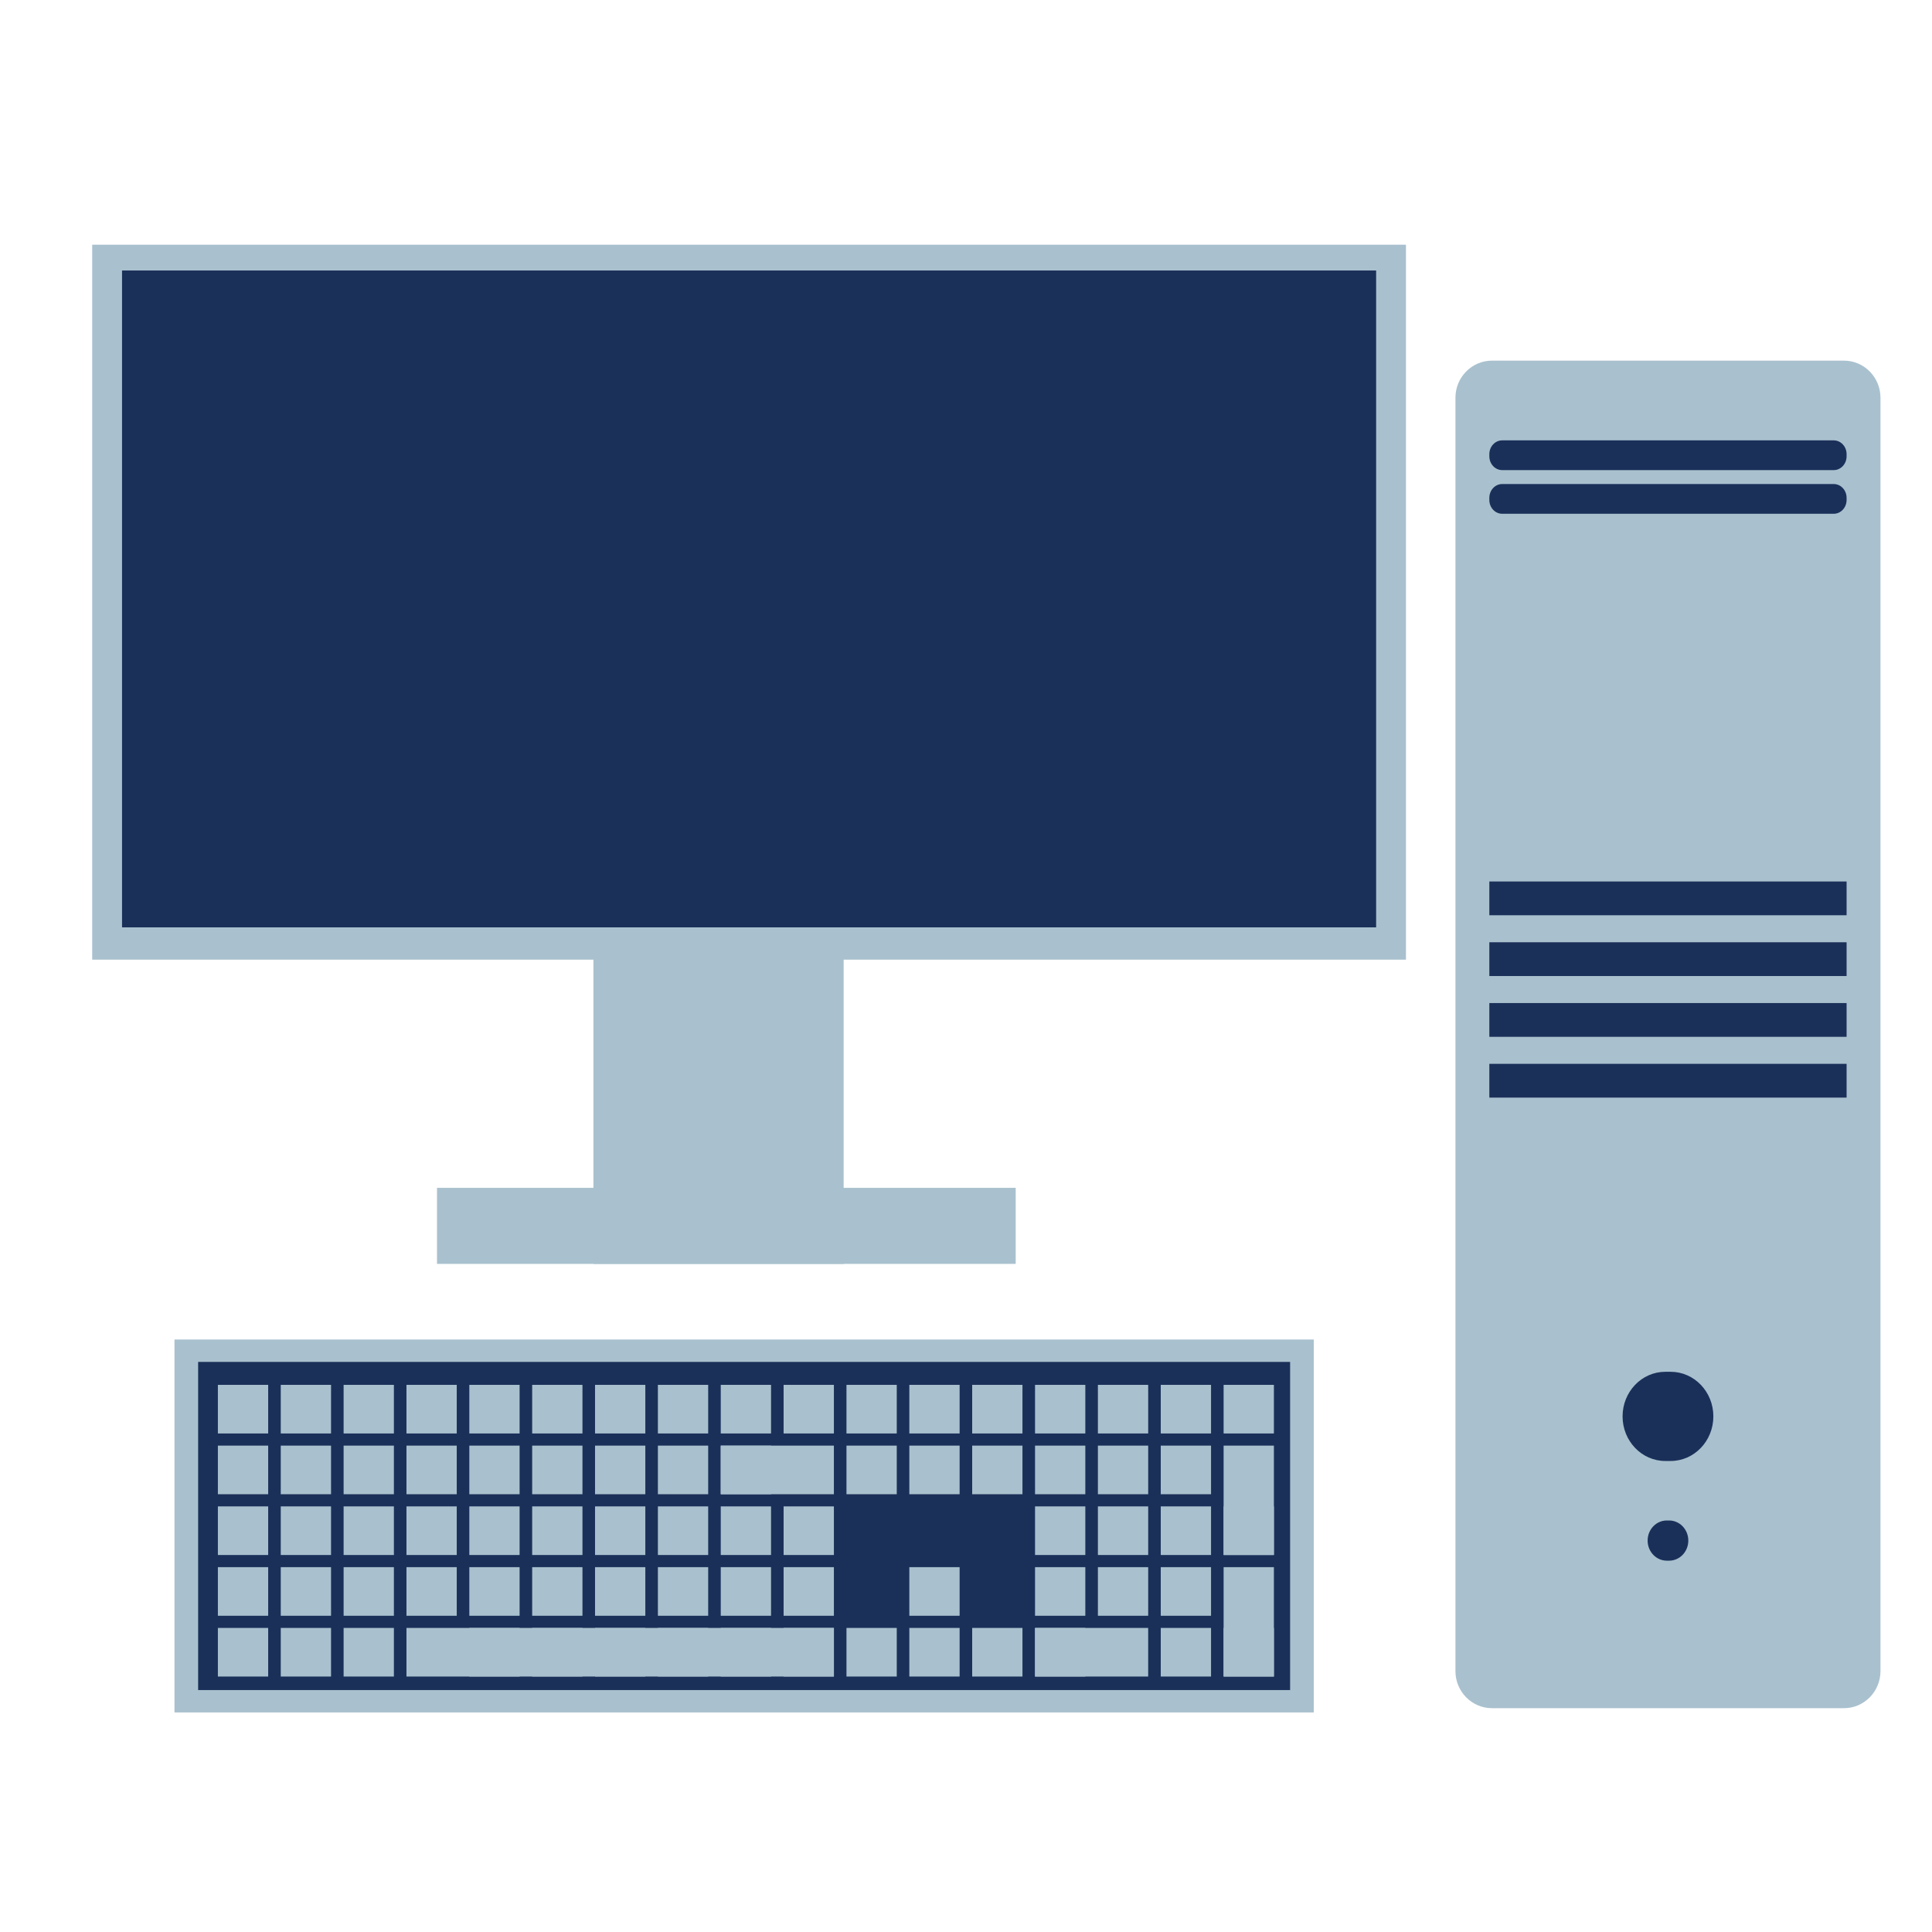 <?xml version="1.0" encoding="UTF-8"?><svg id="Layer_1" xmlns="http://www.w3.org/2000/svg" viewBox="0 0 150 150"><defs><style>.cls-1{fill:#1b3059;}.cls-2{fill:#a9c1ce;}</style></defs><g><rect class="cls-2" x="13.547" y="104" width="88.453" height="28.954"/><rect class="cls-1" x="15.383" y="105.738" width="84.781" height="25.478"/><rect class="cls-2" x="16.917" y="107.52" width="3.904" height="3.774"/><rect class="cls-2" x="16.917" y="112.238" width="3.904" height="3.774"/><rect class="cls-2" x="16.917" y="116.956" width="3.904" height="3.774"/><rect class="cls-2" x="16.917" y="121.674" width="3.904" height="3.774"/><rect class="cls-2" x="16.917" y="126.392" width="3.904" height="3.774"/><rect class="cls-2" x="21.798" y="107.52" width="3.904" height="3.774"/><rect class="cls-2" x="21.798" y="112.238" width="3.904" height="3.774"/><rect class="cls-2" x="21.798" y="116.956" width="3.904" height="3.774"/><rect class="cls-2" x="21.798" y="121.674" width="3.904" height="3.774"/><rect class="cls-2" x="21.798" y="126.392" width="3.904" height="3.774"/><rect class="cls-2" x="26.678" y="107.52" width="3.904" height="3.774"/><rect class="cls-2" x="26.678" y="112.238" width="3.904" height="3.774"/><rect class="cls-2" x="26.678" y="116.956" width="3.904" height="3.774"/><rect class="cls-2" x="26.678" y="121.674" width="3.904" height="3.774"/><rect class="cls-2" x="26.678" y="126.392" width="3.904" height="3.774"/><rect class="cls-2" x="31.558" y="107.52" width="3.904" height="3.774"/><rect class="cls-2" x="31.558" y="112.238" width="3.904" height="3.774"/><rect class="cls-2" x="31.558" y="116.956" width="3.904" height="3.774"/><rect class="cls-2" x="31.558" y="121.674" width="3.904" height="3.774"/><rect class="cls-2" x="31.558" y="126.392" width="33.186" height="3.774"/><rect class="cls-2" x="36.438" y="107.52" width="3.904" height="3.774"/><rect class="cls-2" x="36.438" y="112.238" width="3.904" height="3.774"/><rect class="cls-2" x="36.438" y="116.956" width="3.904" height="3.774"/><rect class="cls-2" x="36.438" y="121.674" width="3.904" height="3.774"/><rect class="cls-2" x="36.438" y="126.392" width="3.904" height="3.774"/><rect class="cls-2" x="41.318" y="107.52" width="3.904" height="3.774"/><rect class="cls-2" x="41.318" y="112.238" width="3.904" height="3.774"/><rect class="cls-2" x="41.318" y="116.956" width="3.904" height="3.774"/><rect class="cls-2" x="41.318" y="121.674" width="3.904" height="3.774"/><rect class="cls-2" x="41.318" y="126.392" width="3.904" height="3.774"/><rect class="cls-2" x="46.199" y="107.52" width="3.904" height="3.774"/><rect class="cls-2" x="46.199" y="112.238" width="3.904" height="3.774"/><rect class="cls-2" x="46.199" y="116.956" width="3.904" height="3.774"/><rect class="cls-2" x="46.199" y="121.674" width="3.904" height="3.774"/><rect class="cls-2" x="46.199" y="126.392" width="3.904" height="3.774"/><rect class="cls-2" x="51.079" y="107.52" width="3.904" height="3.774"/><rect class="cls-2" x="51.079" y="112.238" width="3.904" height="3.774"/><rect class="cls-2" x="51.079" y="116.956" width="3.904" height="3.774"/><rect class="cls-2" x="51.079" y="121.674" width="3.904" height="3.774"/><rect class="cls-2" x="51.079" y="126.392" width="3.904" height="3.774"/><rect class="cls-2" x="55.959" y="107.52" width="3.904" height="3.774"/><rect class="cls-2" x="55.959" y="112.238" width="3.904" height="3.774"/><rect class="cls-2" x="55.959" y="116.956" width="3.904" height="3.774"/><rect class="cls-2" x="55.959" y="121.674" width="3.904" height="3.774"/><rect class="cls-2" x="55.959" y="126.392" width="3.904" height="3.774"/><rect class="cls-2" x="60.839" y="107.52" width="3.904" height="3.774"/><rect class="cls-2" x="55.959" y="112.238" width="8.784" height="3.774"/><rect class="cls-2" x="60.839" y="116.956" width="3.904" height="3.774"/><rect class="cls-2" x="60.839" y="121.674" width="3.904" height="3.774"/><rect class="cls-2" x="60.839" y="126.392" width="3.904" height="3.774"/><rect class="cls-2" x="65.72" y="107.52" width="3.904" height="3.774"/><rect class="cls-2" x="65.72" y="112.238" width="3.904" height="3.774"/><rect class="cls-2" x="65.72" y="126.392" width="3.904" height="3.774"/><rect class="cls-2" x="70.6" y="107.52" width="3.904" height="3.774"/><rect class="cls-2" x="70.6" y="112.238" width="3.904" height="3.774"/><rect class="cls-2" x="70.6" y="121.674" width="3.904" height="3.774"/><rect class="cls-2" x="70.6" y="126.392" width="3.904" height="3.774"/><rect class="cls-2" x="75.48" y="107.52" width="3.904" height="3.774"/><rect class="cls-2" x="75.48" y="112.238" width="3.904" height="3.774"/><rect class="cls-2" x="75.48" y="126.392" width="3.904" height="3.774"/><rect class="cls-2" x="80.36" y="107.52" width="3.904" height="3.774"/><rect class="cls-2" x="80.36" y="112.238" width="3.904" height="3.774"/><rect class="cls-2" x="80.36" y="116.956" width="3.904" height="3.774"/><rect class="cls-2" x="80.36" y="121.674" width="3.904" height="3.774"/><rect class="cls-2" x="80.36" y="126.392" width="3.904" height="3.774"/><rect class="cls-2" x="85.241" y="107.52" width="3.904" height="3.774"/><rect class="cls-2" x="85.241" y="112.238" width="3.904" height="3.774"/><rect class="cls-2" x="85.241" y="116.956" width="3.904" height="3.774"/><rect class="cls-2" x="85.241" y="121.674" width="3.904" height="3.774"/><rect class="cls-2" x="80.36" y="126.392" width="8.784" height="3.774"/><rect class="cls-2" x="90.121" y="107.52" width="3.904" height="3.774"/><rect class="cls-2" x="90.121" y="112.238" width="3.904" height="3.774"/><rect class="cls-2" x="90.121" y="116.956" width="3.904" height="3.774"/><rect class="cls-2" x="90.121" y="121.674" width="3.904" height="3.774"/><rect class="cls-2" x="90.121" y="126.392" width="3.904" height="3.774"/><rect class="cls-2" x="95.001" y="107.52" width="3.904" height="3.774"/><rect class="cls-2" x="95.001" y="112.238" width="3.904" height="8.493"/><rect class="cls-2" x="95.001" y="116.956" width="3.904" height="3.774"/><rect class="cls-2" x="95.001" y="121.674" width="3.904" height="8.493"/><rect class="cls-2" x="95.001" y="126.392" width="3.904" height="3.774"/></g><g><rect class="cls-2" x="7.158" y="19" width="102" height="55.508"/><rect class="cls-2" x="46.071" y="54.431" width="19.429" height="43.698"/><rect class="cls-2" x="33.929" y="92.223" width="44.929" height="5.905"/><rect class="cls-1" x="9.475" y="21" width="97.367" height="51"/></g><g><path class="cls-2" d="M143.162,28h-27.324c-1.567,0-2.838,1.29-2.838,2.881v98.861c0,1.591,1.271,2.881,2.838,2.881h27.324c1.567,0,2.838-1.29,2.838-2.881V30.881c0-1.591-1.271-2.881-2.838-2.881Z"/><path class="cls-1" d="M142.37,37.58h-25.739c-.552,0-.999,.48-.999,1.072v.165c0,.592,.447,1.072,.999,1.072h25.739c.552,0,.999-.48,.999-1.072v-.165c0-.592-.447-1.072-.999-1.072Z"/><rect class="cls-1" x="115.632" y="68.438" width="27.737" height="2.622"/><path class="cls-1" d="M129.705,106.505h-.409c-1.834,0-3.32,1.551-3.32,3.463h0c0,1.913,1.486,3.463,3.32,3.463h.409c1.834,0,3.32-1.551,3.32-3.463h0c0-1.913-1.486-3.463-3.32-3.463Z"/><path class="cls-1" d="M129.592,118.05h-.183c-.822,0-1.488,.698-1.488,1.56h0c0,.861,.666,1.56,1.488,1.56h.183c.822,0,1.488-.698,1.488-1.56h0c0-.861-.666-1.56-1.488-1.56Z"/><path class="cls-1" d="M142.37,34.19h-25.739c-.552,0-.999,.48-.999,1.072v.165c0,.592,.447,1.072,.999,1.072h25.739c.552,0,.999-.48,.999-1.072v-.165c0-.592-.447-1.072-.999-1.072Z"/><rect class="cls-1" x="115.632" y="73.157" width="27.737" height="2.622"/><rect class="cls-1" x="115.632" y="77.877" width="27.737" height="2.622"/><rect class="cls-1" x="115.632" y="82.596" width="27.737" height="2.622"/></g></svg>